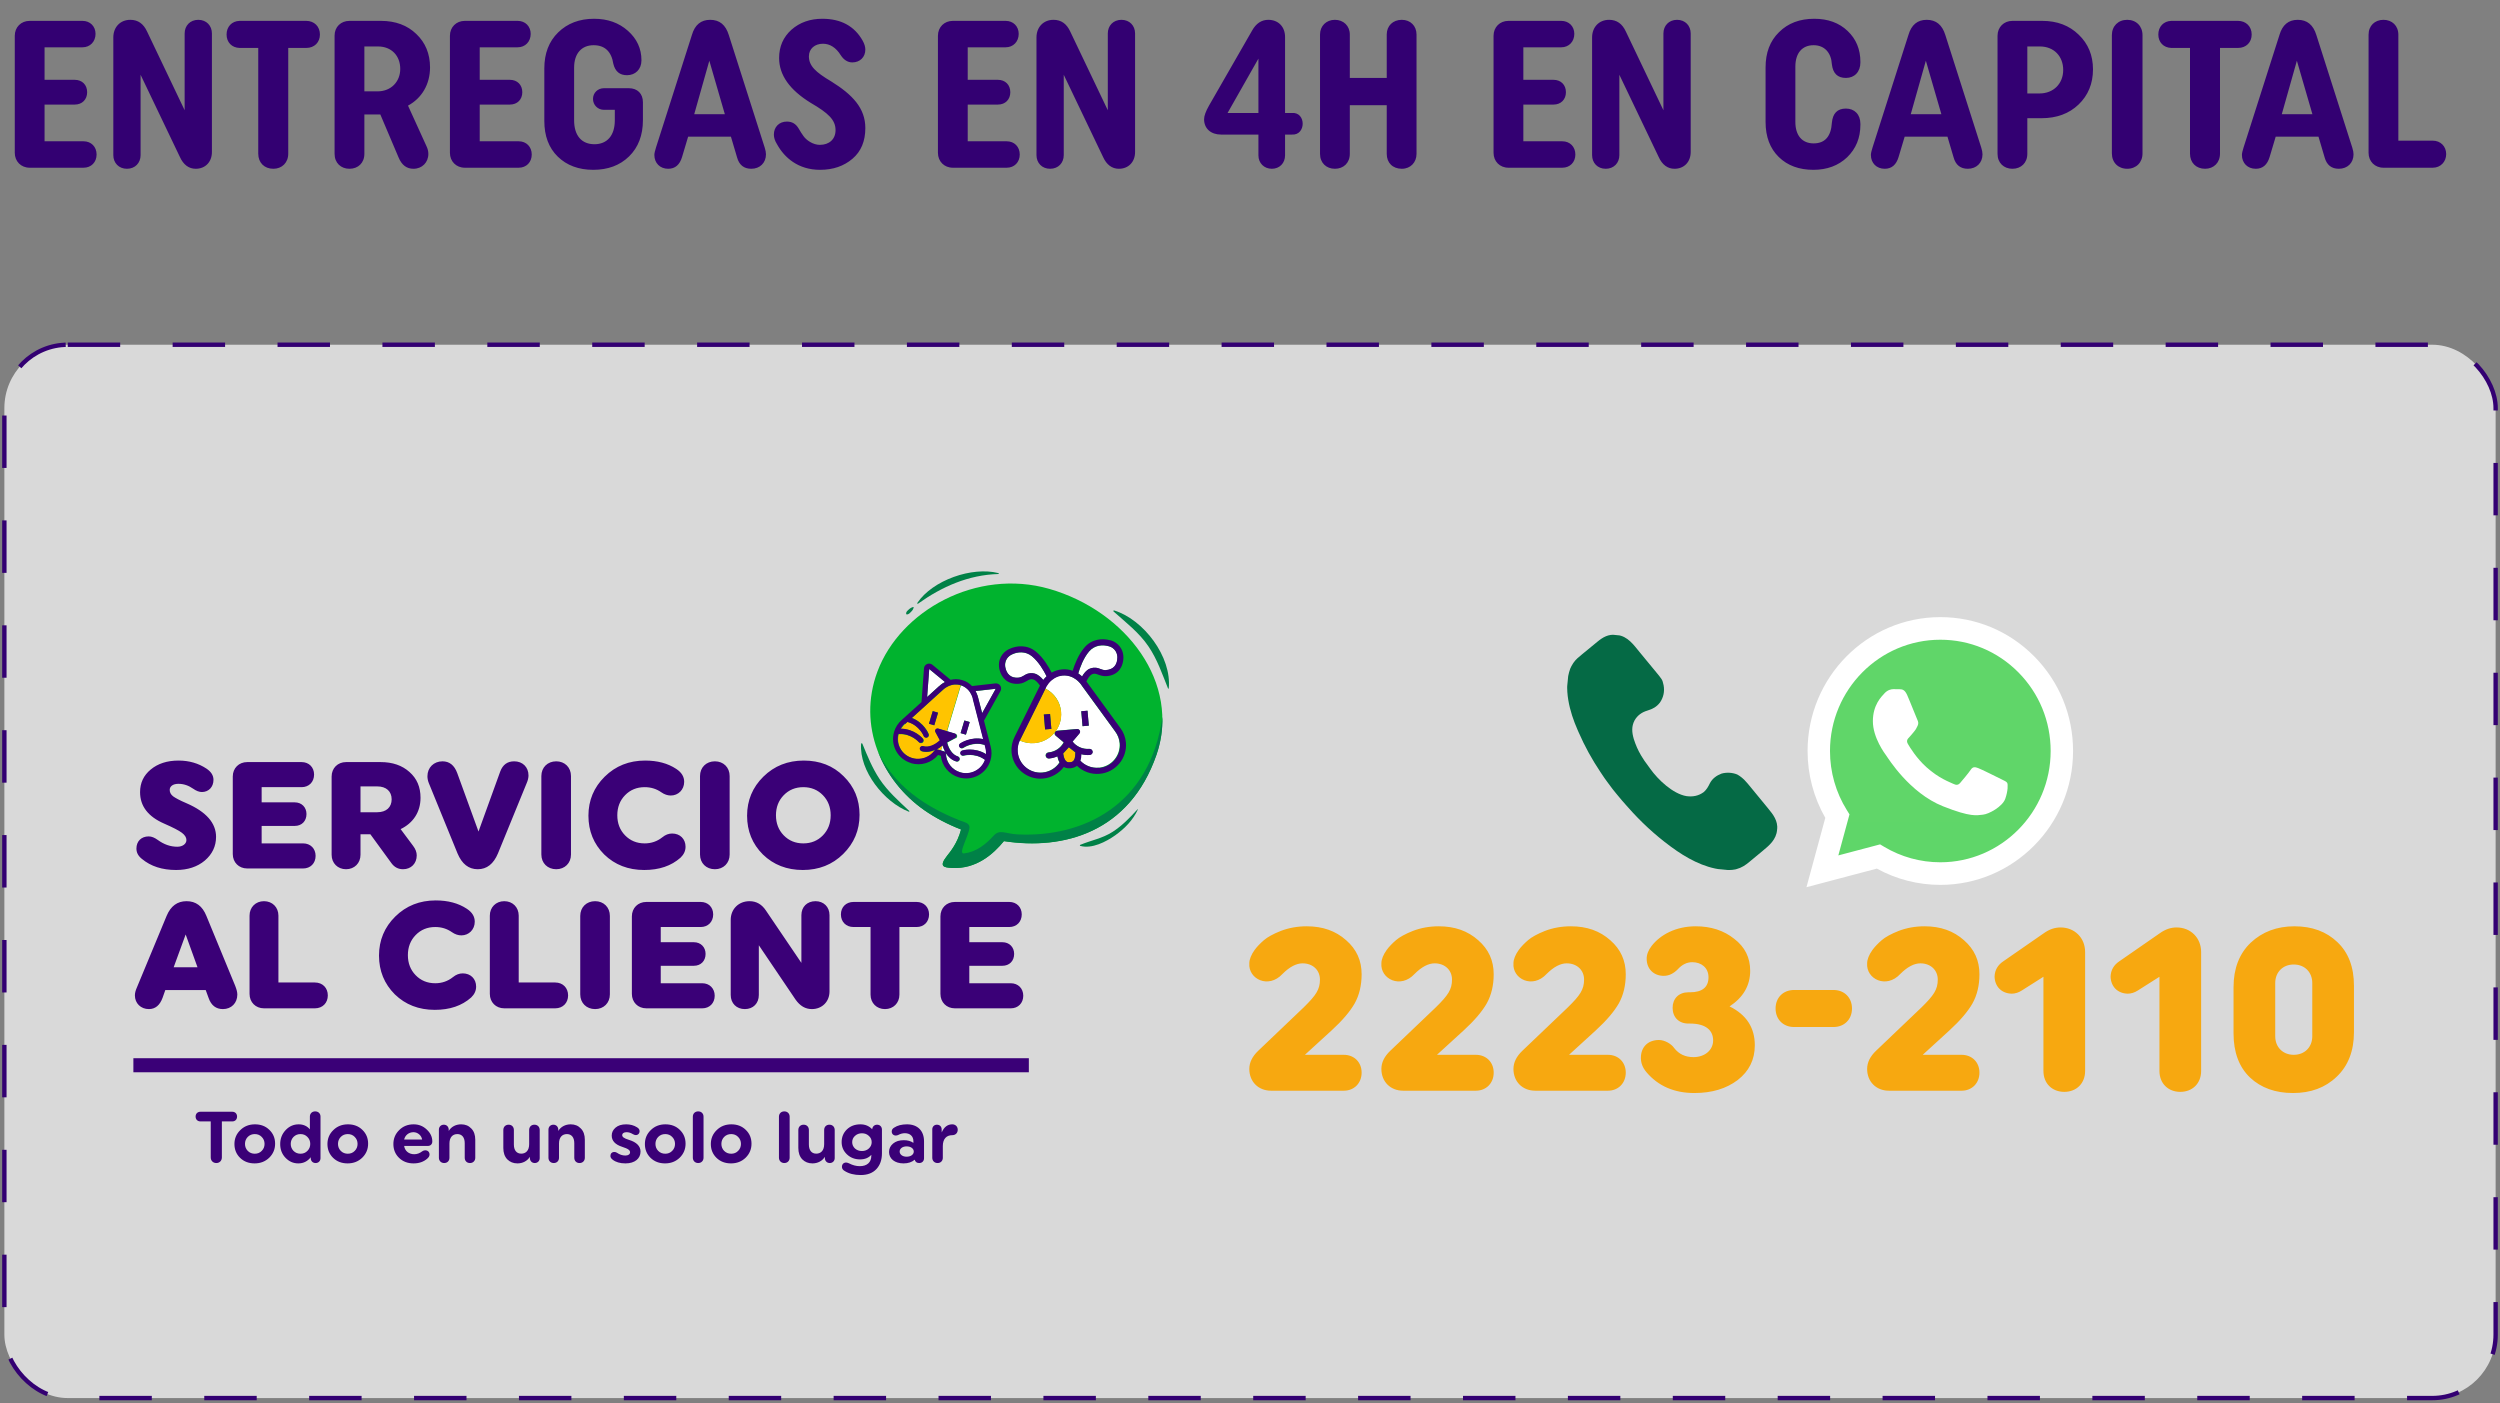 <svg width="572" height="321" viewBox="0 0 572 321" fill="none" xmlns="http://www.w3.org/2000/svg">
<rect x="0" y="0" width="572" height="321" fill="#808080" stroke="none"/>
<path d="M10.196 32.327H19.124C20.852 32.327 22.1 33.575 22.1 35.351C22.1 37.127 20.852 38.375 19.124 38.375H6.788C4.82 38.375 3.38 36.935 3.38 34.967V8.183C3.38 6.215 4.82 4.775 6.788 4.775H18.884C20.612 4.775 21.86 6.023 21.86 7.751C21.86 9.527 20.612 10.823 18.884 10.823H10.196V18.263H17.108C18.788 18.263 19.94 19.415 19.94 21.095C19.94 22.775 18.788 23.927 17.108 23.927H10.196V32.327ZM25.927 35.495V8.567C25.927 6.215 27.511 4.535 29.815 4.535C31.591 4.535 32.839 5.447 33.655 7.223L42.247 25.223V7.655C42.247 5.879 43.495 4.535 45.367 4.535C47.239 4.535 48.487 5.879 48.487 7.655V34.775C48.487 37.079 46.951 38.615 44.791 38.615C43.207 38.615 41.959 37.703 41.143 35.879L32.167 17.111V35.495C32.167 37.271 30.919 38.615 29.047 38.615C27.175 38.615 25.927 37.271 25.927 35.495ZM54.815 4.775H70.079C71.855 4.775 73.199 6.023 73.199 7.895C73.199 9.671 71.951 10.967 70.079 10.967H65.951V35.159C65.951 37.223 64.511 38.615 62.543 38.615C60.479 38.615 59.087 37.223 59.087 35.159V10.967H54.815C53.039 10.919 51.839 9.671 51.839 7.895C51.839 6.119 53.039 4.823 54.815 4.775ZM76.552 35.207V8.135C76.552 6.167 77.992 4.775 79.96 4.775H87.16C90.472 4.775 93.208 5.783 95.272 7.799C97.336 9.767 98.392 12.311 98.392 15.431C98.392 19.319 96.472 22.487 93.352 24.167L97.528 33.335C97.864 34.007 98.008 34.631 98.008 35.207C98.008 37.175 96.568 38.615 94.6 38.615C93.016 38.615 91.912 37.751 91.192 36.023L87.016 26.183H85.96H83.368V35.207C83.368 37.271 81.928 38.615 79.96 38.615C77.992 38.615 76.552 37.271 76.552 35.207ZM83.368 10.631V20.903H86.392C89.464 20.903 91.576 18.695 91.576 15.767C91.576 12.743 89.56 10.631 86.488 10.631H83.368ZM109.759 32.327H118.687C120.415 32.327 121.663 33.575 121.663 35.351C121.663 37.127 120.415 38.375 118.687 38.375H106.351C104.383 38.375 102.943 36.935 102.943 34.967V8.183C102.943 6.215 104.383 4.775 106.351 4.775H118.447C120.175 4.775 121.423 6.023 121.423 7.751C121.423 9.527 120.175 10.823 118.447 10.823H109.759V18.263H116.671C118.351 18.263 119.503 19.415 119.503 21.095C119.503 22.775 118.351 23.927 116.671 23.927H109.759V32.327ZM124.541 27.671V15.671C124.541 12.215 125.597 9.479 127.709 7.415C129.821 5.351 132.557 4.295 135.917 4.295C139.037 4.295 141.581 5.207 143.645 7.031C145.709 8.855 146.765 11.111 146.765 13.799C146.765 15.863 145.373 17.207 143.453 17.207C141.773 17.207 140.765 16.343 140.333 14.615C139.901 11.783 138.365 10.343 135.821 10.343C133.085 10.343 131.357 12.215 131.357 15.479V27.527C131.357 31.031 133.085 32.999 136.013 32.999C138.893 32.999 140.669 31.031 140.669 27.527V25.127H138.173C136.781 25.127 135.677 24.023 135.677 22.631C135.677 21.239 136.781 20.183 138.173 20.183H143.885C145.853 20.183 147.101 21.431 147.101 23.399V27.479C147.101 30.935 146.045 33.719 143.933 35.783C141.821 37.847 139.085 38.855 135.725 38.855C132.413 38.855 129.677 37.847 127.613 35.831C125.549 33.815 124.541 31.079 124.541 27.671ZM149.717 35.447C149.717 35.063 149.861 34.487 150.101 33.719L158.309 7.991C158.981 5.687 160.373 4.535 162.485 4.535C164.645 4.535 166.037 5.687 166.757 8.039L174.965 33.767C175.157 34.391 175.253 34.871 175.253 35.303C175.253 37.271 173.861 38.615 171.893 38.615C170.213 38.615 169.109 37.751 168.629 35.975L167.237 31.271H157.445L156.053 35.927C155.525 37.703 154.469 38.615 152.885 38.615C151.013 38.615 149.717 37.319 149.717 35.447ZM162.293 13.895L158.837 26.135H165.845L162.293 13.895ZM177.061 30.791C177.061 29.063 178.261 27.815 180.037 27.815C181.237 27.815 182.101 28.343 182.725 29.399C183.157 30.119 183.493 30.695 183.829 31.127C184.453 32.039 185.989 33.143 187.573 33.143C189.733 33.143 191.173 31.847 191.173 29.783C191.173 27.431 189.541 25.895 185.509 23.543C180.661 20.567 178.261 17.159 178.261 13.271C178.261 10.631 179.221 8.471 181.093 6.791C183.013 5.111 185.365 4.295 188.148 4.295C192.421 4.295 195.493 5.975 197.365 9.287C197.797 10.055 197.989 10.727 197.989 11.351C197.989 13.079 196.741 14.279 195.013 14.279C194.005 14.279 193.093 13.751 192.373 12.647C191.269 10.871 189.877 10.007 188.293 10.007C186.421 10.007 185.077 11.159 185.077 12.887C185.077 15.047 186.565 16.487 190.213 18.647C195.061 21.671 197.989 24.743 197.989 29.303C197.989 32.279 197.029 34.631 195.061 36.311C193.093 37.991 190.645 38.855 187.621 38.855C182.629 38.855 179.461 36.071 177.781 32.999C177.301 32.231 177.061 31.511 177.061 30.791ZM221.415 32.327H230.343C232.071 32.327 233.319 33.575 233.319 35.351C233.319 37.127 232.071 38.375 230.343 38.375H218.007C216.039 38.375 214.599 36.935 214.599 34.967V8.183C214.599 6.215 216.039 4.775 218.007 4.775H230.103C231.831 4.775 233.079 6.023 233.079 7.751C233.079 9.527 231.831 10.823 230.103 10.823H221.415V18.263H228.327C230.007 18.263 231.159 19.415 231.159 21.095C231.159 22.775 230.007 23.927 228.327 23.927H221.415V32.327ZM237.146 35.495V8.567C237.146 6.215 238.73 4.535 241.034 4.535C242.81 4.535 244.058 5.447 244.874 7.223L253.466 25.223V7.655C253.466 5.879 254.714 4.535 256.586 4.535C258.458 4.535 259.706 5.879 259.706 7.655V34.775C259.706 37.079 258.17 38.615 256.01 38.615C254.426 38.615 253.178 37.703 252.362 35.879L243.386 17.111V35.495C243.386 37.271 242.138 38.615 240.266 38.615C238.394 38.615 237.146 37.271 237.146 35.495ZM275.494 27.287C275.494 26.519 275.878 25.463 276.646 24.119L286.486 6.983C287.398 5.351 288.646 4.535 290.182 4.535C292.486 4.535 294.022 6.119 294.022 8.471V25.847H295.606C298.87 25.607 298.87 30.983 295.606 30.791H294.022V35.543C294.022 37.319 292.774 38.615 290.998 38.615C289.222 38.615 287.926 37.319 287.926 35.543V30.791H279.382C277.03 30.791 275.494 29.399 275.494 27.287ZM287.926 13.415L280.87 25.847H287.926V13.415ZM320.741 4.535C322.709 4.535 324.101 5.927 324.101 7.895V35.207C324.101 37.175 322.709 38.615 320.741 38.615C318.677 38.615 317.285 37.271 317.285 35.207V24.071H308.837V35.207C308.837 37.271 307.397 38.615 305.429 38.615C303.461 38.615 302.021 37.271 302.021 35.207V7.895C302.021 5.927 303.461 4.535 305.429 4.535C307.397 4.535 308.837 5.927 308.837 7.895V17.831H317.285V7.895C317.285 5.927 318.677 4.535 320.741 4.535ZM348.54 32.327H357.468C359.196 32.327 360.444 33.575 360.444 35.351C360.444 37.127 359.196 38.375 357.468 38.375H345.132C343.164 38.375 341.724 36.935 341.724 34.967V8.183C341.724 6.215 343.164 4.775 345.132 4.775H357.228C358.956 4.775 360.204 6.023 360.204 7.751C360.204 9.527 358.956 10.823 357.228 10.823H348.54V18.263H355.452C357.132 18.263 358.284 19.415 358.284 21.095C358.284 22.775 357.132 23.927 355.452 23.927H348.54V32.327ZM364.271 35.495V8.567C364.271 6.215 365.855 4.535 368.159 4.535C369.935 4.535 371.183 5.447 371.999 7.223L380.591 25.223V7.655C380.591 5.879 381.839 4.535 383.711 4.535C385.583 4.535 386.831 5.879 386.831 7.655V34.775C386.831 37.079 385.295 38.615 383.135 38.615C381.551 38.615 380.303 37.703 379.487 35.879L370.511 17.111V35.495C370.511 37.271 369.263 38.615 367.391 38.615C365.519 38.615 364.271 37.271 364.271 35.495ZM403.963 27.911V15.431C403.963 12.071 404.971 9.383 407.035 7.367C409.099 5.303 411.787 4.295 415.099 4.295C418.219 4.295 420.763 5.207 422.731 7.079C424.699 8.951 425.659 11.303 425.659 14.183V14.279C425.659 16.439 424.315 17.831 422.347 17.831C420.427 17.831 419.371 16.775 419.131 14.711C418.987 12.071 417.451 10.343 414.955 10.343C412.315 10.343 410.779 12.167 410.779 15.239V27.911C410.779 30.983 412.315 32.807 414.955 32.807C417.547 32.807 418.939 31.223 419.131 28.103C419.323 25.943 420.379 24.839 422.347 24.839C424.315 24.839 425.659 26.183 425.659 28.343V28.535C425.659 31.559 424.651 34.007 422.635 35.975C420.619 37.895 418.027 38.855 414.907 38.855C411.643 38.855 409.003 37.895 406.987 35.927C404.971 33.959 403.963 31.271 403.963 27.911ZM428.06 35.447C428.06 35.063 428.204 34.487 428.444 33.719L436.652 7.991C437.324 5.687 438.716 4.535 440.828 4.535C442.988 4.535 444.38 5.687 445.1 8.039L453.308 33.767C453.5 34.391 453.596 34.871 453.596 35.303C453.596 37.271 452.204 38.615 450.236 38.615C448.556 38.615 447.452 37.751 446.972 35.975L445.58 31.271H435.788L434.396 35.927C433.868 37.703 432.812 38.615 431.228 38.615C429.356 38.615 428.06 37.319 428.06 35.447ZM440.636 13.895L437.18 26.135H444.188L440.636 13.895ZM460.444 4.775H467.26C470.668 4.775 473.452 5.831 475.612 7.943C477.772 10.007 478.876 12.647 478.876 15.863C478.876 19.127 477.772 21.815 475.564 23.927C473.404 25.991 470.572 27.047 467.068 27.047H463.852V35.207C463.852 37.271 462.412 38.615 460.444 38.615C458.476 38.615 457.036 37.271 457.036 35.207V8.183C457.036 6.215 458.476 4.775 460.444 4.775ZM463.852 21.383H466.636C469.852 21.383 472.06 19.127 472.06 16.007C472.06 12.887 469.948 10.631 466.732 10.631H463.852V21.383ZM490.206 8.039V35.111C490.206 37.175 488.766 38.615 486.702 38.615C484.638 38.615 483.198 37.175 483.198 35.111V8.039C483.198 5.975 484.638 4.535 486.702 4.535C488.766 4.535 490.206 5.975 490.206 8.039ZM496.8 4.775H512.064C513.84 4.775 515.184 6.023 515.184 7.895C515.184 9.671 513.936 10.967 512.064 10.967H507.936V35.159C507.936 37.223 506.496 38.615 504.528 38.615C502.464 38.615 501.072 37.223 501.072 35.159V10.967H496.8C495.024 10.919 493.824 9.671 493.824 7.895C493.824 6.119 495.024 4.823 496.8 4.775ZM512.951 35.447C512.951 35.063 513.095 34.487 513.335 33.719L521.543 7.991C522.215 5.687 523.607 4.535 525.719 4.535C527.879 4.535 529.271 5.687 529.991 8.039L538.199 33.767C538.391 34.391 538.487 34.871 538.487 35.303C538.487 37.271 537.095 38.615 535.127 38.615C533.447 38.615 532.343 37.751 531.863 35.975L530.471 31.271H520.679L519.287 35.927C518.759 37.703 517.703 38.615 516.119 38.615C514.247 38.615 512.951 37.319 512.951 35.447ZM525.527 13.895L522.071 26.135H529.079L525.527 13.895ZM556.615 38.375H545.335C543.367 38.375 541.927 36.935 541.927 34.967V7.943C541.927 5.879 543.367 4.535 545.335 4.535C547.303 4.535 548.743 5.879 548.743 7.943V32.183H556.615C558.391 32.183 559.687 33.479 559.687 35.255C559.687 37.031 558.391 38.375 556.615 38.375Z" fill="#330072"/>
<rect x="1" y="78.875" width="570" height="241" rx="14.5" fill="white" fill-opacity="0.7"/>
<rect x="1" y="78.875" width="570" height="241" rx="14.5" stroke="#330072" stroke-dasharray="12 12"/>
<line x1="30.518" y1="243.728" x2="235.399" y2="243.728" stroke="#3A0077" stroke-width="3.217"/>
<g clip-path="url(#clip0_4097_101)">
<path d="M240.059 134.729C257.752 139.817 270.216 156.402 264.585 172.693C258.427 190.471 243.285 194.555 229.683 192.44C227.279 195.371 223.378 198.889 217.768 198.575C215.975 198.47 214.71 198.303 216.671 195.811C217.346 194.952 219.054 192.963 219.877 189.78C216.756 188.566 213.909 187.058 211.505 185.383C201.846 178.661 196.089 166.139 200.77 153.617C205.958 139.733 223.42 129.975 240.059 134.729Z" fill="#00B32E"/>
<path d="M219.898 187.812C220.72 188.126 221.859 188.356 221.817 189.32C221.732 191.12 219.096 195.434 220.551 195.267C223.335 194.931 225.507 193.235 227.321 191.225C228.755 189.634 229.957 190.764 232.846 190.911C247.84 191.623 263.151 184.252 265.955 164.003C266.04 166.872 265.618 169.782 264.606 172.714C258.448 190.492 243.306 194.575 229.704 192.461C227.3 195.392 223.398 198.91 217.789 198.596C215.996 198.491 214.731 198.324 216.692 195.832C217.367 194.973 219.075 192.984 219.898 189.801C216.776 188.587 213.929 187.079 211.525 185.404C206.738 182.074 202.921 177.321 200.833 171.855C205.241 181.425 214.71 185.781 219.898 187.833V187.812Z" fill="#008147"/>
<path d="M228.438 131.337C221.605 131.525 215.532 134.206 210.049 138.121C209.922 138.205 209.817 138.059 209.88 137.954C213.381 132.74 222.407 129.578 228.438 131.127C228.544 131.148 228.565 131.337 228.438 131.337Z" fill="#008147"/>
<path d="M209.038 138.98C208.974 139.378 208.763 139.671 208.489 139.943C208.194 140.236 207.899 140.634 207.435 140.571C207.393 140.571 207.35 140.529 207.35 140.508C207.224 140.048 207.582 139.775 207.899 139.482C208.215 139.189 208.531 138.98 208.953 138.875C209.016 138.875 209.059 138.917 209.059 138.98H209.038Z" fill="#008147"/>
<path d="M260.347 185.216C259.208 187.666 257.352 189.551 255.159 191.121C253.029 192.629 249.823 194.262 247.187 193.55C247.061 193.508 247.019 193.341 247.166 193.299C249.718 192.231 252.185 191.854 254.568 190.325C256.719 188.943 258.554 187.059 260.262 185.174C260.304 185.132 260.389 185.174 260.368 185.237L260.347 185.216Z" fill="#008147"/>
<path d="M267.242 157.512C265.893 154.182 264.817 150.915 262.771 147.9C260.642 144.738 257.584 142.414 254.779 139.901C254.652 139.796 254.779 139.629 254.926 139.671C261.696 141.765 268.128 150.308 267.411 157.491C267.411 157.595 267.263 157.595 267.221 157.491H267.242V157.512Z" fill="#008147"/>
<path d="M207.941 185.719C202.289 183.541 196.574 176.359 197.017 170.182C197.017 170.035 197.249 170.014 197.312 170.161C198.451 172.946 199.59 175.752 201.256 178.264C203.112 181.049 205.621 183.269 208.047 185.552C208.131 185.614 208.047 185.74 207.941 185.698V185.719Z" fill="#008147"/>
<path d="M214.867 157.01C214.867 157.01 215.415 156.466 216.216 156.047L212.61 153.073L212.125 159.481L214.845 157.01H214.867Z" fill="white"/>
<path d="M224.715 163.187L227.836 157.596L223.196 158.119C223.639 158.915 223.787 159.606 223.808 159.69L224.715 163.187Z" fill="white"/>
<path d="M207.065 165.7L207.634 165.177L207.128 165.637C206.833 165.889 206.559 166.182 206.348 166.517C206.559 166.224 206.791 165.952 207.086 165.721L207.065 165.7Z" fill="white"/>
<path d="M216.301 172.086C216.027 171.604 215.795 171.06 215.648 170.536L215.289 171.688L216.006 171.897C216.112 171.939 216.217 171.981 216.28 172.065L216.301 172.086Z" fill="white"/>
<path d="M218.641 168.882L216.743 169.908C217.081 171.311 217.945 172.735 219.189 173.091C219.506 173.196 219.696 173.531 219.59 173.845C219.485 174.159 219.147 174.348 218.831 174.243C217.798 173.929 216.996 173.196 216.427 172.275C216.427 172.337 216.469 172.4 216.469 172.463C216.511 174.452 217.84 176.148 219.759 176.735C222.121 177.447 224.609 176.148 225.432 173.866C225.389 173.866 225.326 173.824 225.284 173.782C223.028 172.191 220.56 172.903 220.539 172.903C220.413 172.945 220.307 172.945 220.202 172.903C220.012 172.84 219.864 172.693 219.801 172.505C219.696 172.191 219.885 171.856 220.202 171.751C220.328 171.709 223.028 170.913 225.685 172.589C225.706 172.086 225.664 171.604 225.516 171.123L225.347 170.453C225.347 170.453 225.263 170.453 225.221 170.432C222.564 169.636 220.476 171.102 220.455 171.123C220.286 171.228 220.096 171.269 219.927 171.207C219.801 171.165 219.696 171.102 219.611 170.976C219.421 170.704 219.485 170.327 219.738 170.139C219.843 170.076 222.057 168.505 225.01 169.134L224.209 166.034L223.66 163.899L222.648 159.983C222.648 159.983 222.648 159.941 222.648 159.92C222.606 159.731 222.353 158.705 221.551 157.847C221.404 157.679 221.214 157.533 221.024 157.386C220.708 157.156 220.307 156.946 219.864 156.8L216.701 167.333L218.599 167.898C219.084 168.045 219.147 168.673 218.704 168.924L218.641 168.882ZM220.645 164.841L221.868 165.197L221.003 168.087L219.78 167.731L220.645 164.841Z" fill="white"/>
<path d="M211.05 162.118L212.969 160.38L215.752 157.867L215.795 157.825C215.9 157.721 216.343 157.323 217.018 157.009C216.301 157.344 215.816 157.763 215.731 157.867C215.731 157.867 215.71 157.888 215.689 157.909L212.779 160.548L211.029 162.139L208.646 164.296L211.029 162.139L211.05 162.118Z" fill="white"/>
<path d="M209.826 173.657C210.543 173.699 211.239 173.594 211.893 173.322C211.239 173.574 210.522 173.699 209.826 173.657Z" fill="white"/>
<path d="M215.309 171.688L215.667 170.536C215.246 170.892 214.782 171.206 214.276 171.478C214.276 171.478 214.254 171.478 214.233 171.478C214.318 171.457 214.444 171.478 214.55 171.478L214.676 171.52L215.309 171.667V171.688Z" fill="#FFC400"/>
<path d="M208.73 173.468C209.046 173.573 209.362 173.615 209.7 173.657C209.7 173.657 209.742 173.657 209.763 173.657C209.763 173.657 209.805 173.657 209.826 173.657C210.543 173.699 211.239 173.573 211.893 173.322C212.694 173.008 213.39 172.484 213.896 171.751C213.96 171.667 214.023 171.605 214.086 171.563C214.086 171.563 214.044 171.563 214.023 171.584C213.053 172.023 211.956 172.212 210.944 171.919C210.628 171.814 210.438 171.479 210.543 171.165C210.649 170.851 210.986 170.662 211.303 170.767C212.547 171.144 214.065 170.432 215.099 169.427L214.086 167.542C213.854 167.102 214.255 166.6 214.74 166.747L216.638 167.312L219.801 156.779C219.337 156.632 218.895 156.591 218.473 156.612C218.22 156.612 217.967 156.674 217.735 156.737C217.482 156.8 217.25 156.905 217.018 156.988C216.343 157.303 215.879 157.721 215.794 157.805L215.752 157.847L212.969 160.36L211.049 162.098L208.666 164.255C211.471 165.344 212.462 167.835 212.505 167.961C212.631 168.275 212.462 168.61 212.146 168.736C212.02 168.778 211.872 168.778 211.767 168.736C211.598 168.694 211.45 168.547 211.366 168.38C211.366 168.338 210.396 165.993 207.76 165.197C207.717 165.197 207.696 165.176 207.654 165.155L207.085 165.679C206.811 165.909 206.558 166.181 206.347 166.474C206.283 166.579 206.22 166.663 206.157 166.767C209.299 166.809 211.134 168.945 211.218 169.05C211.429 169.301 211.408 169.678 211.134 169.908C210.965 170.034 210.754 170.076 210.564 170.013C210.459 169.971 210.354 169.908 210.269 169.825C210.269 169.825 208.582 167.877 205.819 167.982C205.756 167.982 205.714 167.982 205.651 167.982C205.651 167.982 205.651 167.982 205.63 167.982C205.334 169.092 205.482 170.244 206.03 171.27C206.6 172.338 207.57 173.112 208.73 173.468ZM212.547 165.595L213.411 162.705L214.635 163.061L213.77 165.951L212.547 165.595Z" fill="#FFC400"/>
<path d="M208.456 174.621C210.733 175.291 213.158 174.537 214.635 172.736L215.267 172.924C215.499 175.228 217.123 177.196 219.38 177.866C222.459 178.788 225.706 177.05 226.613 173.992C226.929 172.945 226.95 171.835 226.655 170.788L225.137 164.883L228.912 158.12C229.123 157.722 229.101 157.261 228.87 156.884C228.616 156.507 228.195 156.319 227.731 156.361L222.395 156.968C221.868 156.403 221.13 155.879 220.16 155.607C219.169 155.314 218.283 155.356 217.503 155.544L213.348 152.11C213.011 151.817 212.526 151.754 212.125 151.921C211.703 152.089 211.429 152.487 211.408 152.927L210.839 160.633L206.326 164.716C205.503 165.428 204.892 166.37 204.575 167.417C204.132 168.904 204.28 170.453 205.018 171.815C205.756 173.176 206.979 174.16 208.477 174.6L208.456 174.621ZM207.106 165.637L207.612 165.177C207.654 165.177 207.675 165.197 207.718 165.218C210.354 165.993 211.303 168.359 211.324 168.401C211.387 168.59 211.535 168.715 211.724 168.757C211.851 168.799 211.977 168.799 212.104 168.757C212.42 168.632 212.568 168.297 212.462 167.983C212.42 167.878 211.429 165.365 208.624 164.276L211.007 162.119L212.758 160.528L215.668 157.889C215.668 157.889 215.689 157.868 215.71 157.848C215.794 157.764 216.28 157.324 216.997 156.989C217.207 156.884 217.439 156.8 217.714 156.738C217.946 156.675 218.178 156.633 218.452 156.612C218.852 156.591 219.295 156.612 219.78 156.759C220.244 156.905 220.624 157.094 220.94 157.345C221.13 157.492 221.32 157.659 221.467 157.806C222.269 158.664 222.543 159.69 222.564 159.879C222.564 159.879 222.564 159.921 222.564 159.942L223.576 163.857L224.125 165.993L224.926 169.092C221.973 168.485 219.759 170.035 219.654 170.097C219.38 170.286 219.316 170.663 219.527 170.935C219.612 171.04 219.717 171.124 219.844 171.165C220.012 171.207 220.223 171.186 220.371 171.082C220.371 171.082 222.48 169.595 225.137 170.391C225.179 170.391 225.221 170.391 225.263 170.412L225.432 171.082C225.559 171.563 225.622 172.066 225.601 172.547C222.944 170.872 220.223 171.668 220.118 171.71C219.801 171.815 219.612 172.15 219.717 172.464C219.78 172.673 219.928 172.82 220.118 172.862C220.223 172.903 220.35 172.903 220.455 172.862C220.476 172.862 222.944 172.15 225.2 173.741C225.242 173.783 225.284 173.804 225.348 173.825C224.546 176.107 222.058 177.406 219.675 176.694C217.756 176.128 216.448 174.411 216.385 172.422C216.385 172.359 216.385 172.296 216.343 172.233C216.912 173.155 217.714 173.909 218.747 174.202C219.063 174.306 219.401 174.118 219.506 173.804C219.612 173.49 219.422 173.155 219.105 173.05C217.861 172.673 216.997 171.27 216.659 169.867L218.557 168.841C219 168.611 218.937 167.962 218.452 167.815L216.554 167.25L214.656 166.684C214.171 166.538 213.77 167.04 214.002 167.48L215.014 169.365C213.96 170.37 212.462 171.082 211.218 170.705C210.902 170.6 210.564 170.788 210.459 171.103C210.354 171.417 210.543 171.752 210.86 171.856C211.893 172.171 212.969 171.982 213.939 171.521C213.939 171.521 213.981 171.521 214.002 171.5C213.939 171.542 213.875 171.605 213.812 171.689C213.306 172.401 212.61 172.924 211.809 173.259C211.155 173.532 210.459 173.636 209.742 173.594C209.742 173.594 209.7 173.594 209.679 173.594C209.679 173.594 209.637 173.594 209.615 173.594C209.299 173.574 208.962 173.511 208.645 173.406C207.486 173.05 206.515 172.275 205.946 171.207C205.398 170.202 205.25 169.03 205.545 167.92C205.545 167.92 205.545 167.92 205.566 167.92C205.609 167.92 205.672 167.92 205.735 167.92C208.498 167.815 210.164 169.741 210.185 169.762C210.269 169.846 210.375 169.93 210.48 169.951C210.67 170.014 210.881 169.951 211.05 169.846C211.303 169.637 211.345 169.26 211.134 168.988C211.05 168.883 209.215 166.747 206.073 166.705C206.136 166.6 206.199 166.517 206.262 166.412C206.473 166.098 206.747 165.784 207.043 165.533L207.106 165.637ZM214.845 157.01L212.125 159.481L212.61 153.073L216.216 156.047C215.415 156.465 214.93 156.947 214.867 157.01H214.845ZM223.808 159.669C223.808 159.669 223.64 158.895 223.197 158.099L227.836 157.575L224.715 163.166L223.808 159.669ZM215.309 171.689L214.677 171.542L214.55 171.5C214.424 171.459 214.318 171.459 214.234 171.5C214.234 171.5 214.255 171.5 214.276 171.5C214.782 171.249 215.246 170.914 215.668 170.558C215.816 171.082 216.048 171.626 216.322 172.108C216.258 172.024 216.153 171.961 216.048 171.94L215.331 171.731L215.309 171.689Z" fill="#3A0077"/>
<path d="M213.415 162.702L212.547 165.592L213.759 165.951L214.627 163.061L213.415 162.702Z" fill="#3A0077"/>
<path d="M220.659 164.852L219.791 167.741L221.004 168.1L221.872 165.211L220.659 164.852Z" fill="#3A0077"/>
<path d="M234.353 154.539C234.353 154.539 234.522 154.434 234.606 154.392C235.028 154.162 235.408 154.057 235.745 154.036C236.104 154.015 236.42 154.036 236.715 154.12C237.517 154.308 238.212 154.978 238.719 155.586C238.929 155.313 239.183 155.02 239.478 154.748C238.845 153.45 237.685 151.461 236.146 150.183C234.627 148.927 232.772 149.136 231.548 149.743C231.548 149.743 231.506 149.743 231.506 149.764C231.443 149.785 229.819 150.476 229.988 152.424C229.988 152.424 230.093 153.764 231 154.518C231.506 154.937 232.202 155.125 233.046 155.062C233.552 155.02 233.995 154.748 234.374 154.539H234.353Z" fill="white"/>
<path d="M253.69 147.858H253.648C252.32 147.46 250.464 147.586 249.177 149.073C247.891 150.58 247.111 152.716 246.71 154.098C247.047 154.329 247.343 154.559 247.596 154.789C247.975 154.119 248.545 153.365 249.304 153.03C249.831 152.8 250.485 152.633 251.434 152.947C251.518 152.968 251.603 153.01 251.708 153.051C252.109 153.198 252.594 153.386 253.1 153.345C253.964 153.261 254.597 152.968 255.04 152.465C255.799 151.565 255.673 150.245 255.673 150.224C255.504 148.298 253.796 147.879 253.711 147.879L253.69 147.858Z" fill="white"/>
<path d="M239.224 157.428L239.161 157.533C239.161 157.533 239.245 157.574 239.288 157.595C241.207 158.621 242.577 160.548 242.767 162.851C243.083 166.495 240.363 169.699 236.694 170.013C235.47 170.118 234.311 169.887 233.277 169.406C232.898 170.222 232.729 171.123 232.813 172.023C233.066 174.871 235.597 177.007 238.465 176.756C240.089 176.609 241.523 175.75 242.388 174.452C242.177 174.054 242.008 173.594 241.903 173.028C241.312 173.3 240.658 173.468 239.983 173.531C239.604 173.573 239.266 173.28 239.224 172.903C239.182 172.526 239.477 172.191 239.857 172.149C241.354 172.023 242.662 171.144 243.358 169.845L241.502 168.296C241.059 167.94 241.291 167.228 241.86 167.186L246.373 166.788C246.943 166.746 247.28 167.395 246.922 167.814L245.361 169.657C246.268 170.809 247.702 171.458 249.199 171.332C249.579 171.29 249.916 171.583 249.958 171.96C250.001 172.337 249.705 172.672 249.326 172.714C248.651 172.777 247.997 172.714 247.365 172.547C247.365 173.112 247.28 173.615 247.133 174.033C248.208 175.164 249.769 175.792 251.392 175.646C252.784 175.52 254.05 174.871 254.935 173.824C255.842 172.756 256.264 171.416 256.159 170.034C256.074 169.05 255.716 168.128 255.125 167.333L247.575 156.967L247.386 156.695C247.386 156.695 247.365 156.653 247.343 156.632C247.28 156.527 247.027 156.171 246.605 155.795C246.352 155.564 246.036 155.313 245.656 155.104C245.467 154.999 245.235 154.873 245.003 154.789C244.454 154.58 243.801 154.454 243.062 154.517C242.303 154.58 241.671 154.831 241.164 155.145C240.954 155.271 240.764 155.418 240.574 155.564C240.279 155.815 240.047 156.088 239.836 156.318C239.456 156.8 239.266 157.218 239.203 157.323C239.203 157.344 239.203 157.365 239.182 157.386L239.224 157.428ZM247.386 162.747L248.82 162.621L249.115 166.034L247.681 166.16L247.386 162.747Z" fill="white"/>
<path d="M243.273 172.527C243.357 173.05 243.463 173.427 243.589 173.699C243.737 174.013 243.927 174.202 244.096 174.307C244.349 174.453 244.602 174.432 244.749 174.432H244.855C245.002 174.411 245.255 174.39 245.487 174.202C245.635 174.076 245.783 173.867 245.888 173.532C245.972 173.239 246.015 172.841 246.015 172.317C246.015 172.254 246.015 172.213 246.015 172.15L244.538 170.998L243.252 172.401C243.252 172.401 243.252 172.506 243.252 172.548L243.273 172.527Z" fill="#FFC400"/>
<path d="M236.715 170.035C240.384 169.721 243.105 166.517 242.788 162.873C242.577 160.57 241.207 158.644 239.309 157.618C239.266 157.597 239.224 157.576 239.182 157.555L239.098 157.743L233.404 169.26C233.404 169.281 233.383 169.302 233.362 169.323C233.362 169.365 233.319 169.386 233.319 169.428C234.353 169.909 235.534 170.14 236.736 170.035H236.715ZM238.823 163.481L240.258 163.355L240.553 166.768L239.119 166.894L238.823 163.481Z" fill="#FFC400"/>
<path d="M254.007 146.498C252.257 145.995 249.789 146.163 248.102 148.173C246.732 149.785 245.888 151.963 245.424 153.471C244.728 153.219 243.906 153.073 242.999 153.157C242.071 153.24 241.27 153.512 240.616 153.889C239.899 152.486 238.697 150.476 237.052 149.115C235.027 147.44 232.581 147.691 230.936 148.487C230.008 148.864 228.363 150.183 228.574 152.528C228.574 152.717 228.764 154.476 230.071 155.586C230.873 156.256 231.906 156.549 233.15 156.444C233.973 156.381 234.627 155.983 235.069 155.732C235.154 155.69 235.217 155.648 235.28 155.606C235.765 155.334 236.082 155.376 236.398 155.46C236.925 155.586 237.537 156.256 237.938 156.863L232.159 168.547C231.59 169.657 231.337 170.893 231.442 172.128C231.759 175.751 234.964 178.452 238.612 178.138C240.574 177.971 242.282 176.965 243.4 175.479C243.821 175.73 244.327 175.835 244.897 175.772H245.002C245.551 175.709 246.036 175.521 246.415 175.227C247.765 176.526 249.621 177.217 251.582 177.049C253.353 176.903 254.935 176.065 256.074 174.725C257.213 173.385 257.761 171.668 257.613 169.909C257.508 168.673 257.044 167.48 256.285 166.495L248.566 155.9C248.63 155.774 248.714 155.607 248.798 155.46C249.136 154.853 249.515 154.434 249.832 154.287C250.127 154.162 250.422 154.057 250.949 154.245C251.013 154.266 251.097 154.287 251.181 154.329C251.645 154.497 252.362 154.769 253.185 154.706C254.429 154.601 255.399 154.141 256.074 153.324C257.17 152.005 257.044 150.246 257.023 150.057C256.812 147.712 254.977 146.686 254.007 146.477V146.498ZM253.079 153.324C252.573 153.366 252.088 153.177 251.687 153.031C251.582 152.989 251.498 152.968 251.413 152.926C250.464 152.612 249.81 152.801 249.283 153.01C248.545 153.324 247.976 154.078 247.575 154.769C247.322 154.539 247.027 154.287 246.689 154.078C247.09 152.696 247.891 150.56 249.157 149.052C250.422 147.545 252.299 147.44 253.628 147.838C253.628 147.838 253.649 147.838 253.67 147.838C253.733 147.838 255.462 148.257 255.631 150.183C255.631 150.183 255.758 151.523 254.998 152.424C254.577 152.926 253.923 153.219 253.058 153.303L253.079 153.324ZM251.455 175.667C249.832 175.814 248.271 175.185 247.195 174.055C247.343 173.636 247.427 173.133 247.427 172.568C248.06 172.736 248.714 172.798 249.389 172.736C249.768 172.694 250.064 172.359 250.021 171.982C249.979 171.605 249.642 171.312 249.262 171.353C247.765 171.479 246.31 170.851 245.424 169.678L246.985 167.836C247.343 167.396 247.006 166.747 246.436 166.809L241.923 167.207C241.354 167.249 241.143 167.961 241.565 168.317L243.421 169.867C242.725 171.165 241.417 172.044 239.92 172.17C239.54 172.212 239.245 172.547 239.287 172.924C239.329 173.301 239.667 173.594 240.046 173.552C240.721 173.489 241.375 173.322 241.965 173.05C242.071 173.615 242.24 174.076 242.451 174.474C241.586 175.772 240.173 176.651 238.528 176.777C235.66 177.028 233.108 174.892 232.876 172.044C232.792 171.144 232.961 170.244 233.34 169.427C233.34 169.427 233.382 169.364 233.382 169.322C233.382 169.301 233.403 169.28 233.425 169.259L239.119 157.742L239.203 157.554L239.266 157.449C239.266 157.449 239.266 157.407 239.287 157.386C239.329 157.282 239.54 156.863 239.92 156.381C240.11 156.13 240.363 155.858 240.658 155.627C240.827 155.481 241.038 155.334 241.248 155.209C241.776 154.895 242.387 154.643 243.146 154.58C243.885 154.518 244.538 154.643 245.087 154.853C245.319 154.936 245.529 155.041 245.74 155.167C246.12 155.376 246.436 155.627 246.689 155.858C247.111 156.256 247.364 156.591 247.427 156.695C247.427 156.716 247.449 156.737 247.47 156.758L247.659 157.03L255.209 167.396C255.8 168.171 256.158 169.113 256.243 170.097C256.369 171.479 255.926 172.819 255.019 173.887C254.113 174.955 252.868 175.604 251.477 175.709L251.455 175.667ZM245.487 174.159C245.255 174.348 245.002 174.369 244.855 174.39H244.749C244.602 174.411 244.349 174.432 244.095 174.285C243.927 174.18 243.737 173.992 243.589 173.678C243.463 173.406 243.336 173.029 243.273 172.505C243.273 172.463 243.273 172.4 243.273 172.359L244.559 170.956L246.036 172.107C246.036 172.107 246.036 172.212 246.036 172.275C246.036 172.798 245.993 173.196 245.909 173.489C245.804 173.824 245.656 174.034 245.508 174.159H245.487ZM234.352 154.518C233.994 154.727 233.53 154.999 233.024 155.041C232.159 155.125 231.484 154.936 230.978 154.497C230.071 153.743 229.966 152.403 229.966 152.403C229.797 150.476 231.421 149.785 231.484 149.743C231.484 149.743 231.527 149.743 231.527 149.722C232.771 149.115 234.627 148.906 236.124 150.162C237.663 151.439 238.802 153.429 239.456 154.727C239.161 154.999 238.908 155.292 238.697 155.565C238.191 154.957 237.495 154.308 236.693 154.099C236.419 154.036 236.103 153.973 235.723 154.015C235.386 154.036 235.006 154.141 234.584 154.371C234.5 154.413 234.416 154.455 234.331 154.518H234.352Z" fill="#3A0077"/>
<path d="M240.252 163.352L238.823 163.475L239.121 166.896L240.55 166.773L240.252 163.352Z" fill="#3A0077"/>
<path d="M248.823 162.602L247.395 162.725L247.692 166.146L249.121 166.023L248.823 162.602Z" fill="#3A0077"/>
</g>
<path d="M31.213 194.151C31.213 192.482 32.326 191.369 34.03 191.369C34.69 191.369 35.351 191.647 36.081 192.169C37.507 193.212 39.002 193.734 40.567 193.734C41.784 193.734 42.653 193.073 42.653 192.203C42.653 191.612 42.306 191.056 41.61 190.534C40.915 190.013 39.559 189.317 37.577 188.448C33.891 186.848 32.048 184.449 32.048 181.25C32.048 179.129 32.847 177.425 34.482 176.069C36.116 174.713 38.237 174.017 40.845 174.017C43.279 174.017 45.401 174.643 47.243 175.86C48.321 176.59 48.843 177.425 48.843 178.433C48.843 180.068 47.73 181.215 46.2 181.215C45.609 181.215 44.914 180.972 44.183 180.45C43.14 179.72 42.028 179.337 40.81 179.337C39.559 179.337 38.828 179.929 38.828 180.728C38.828 181.285 39.072 181.772 39.593 182.189C40.115 182.571 41.123 183.128 42.688 183.788C47.174 185.736 49.434 188.309 49.434 191.473C49.434 193.629 48.565 195.437 46.861 196.898C45.157 198.324 42.966 199.054 40.289 199.054C37.124 199.054 34.517 198.219 32.465 196.515C31.63 195.855 31.213 195.09 31.213 194.151ZM53.259 195.403V177.668C53.259 175.756 54.65 174.365 56.562 174.365H69.011C70.68 174.365 71.862 175.547 71.862 177.216C71.862 178.92 70.68 180.102 69.011 180.102H59.865V183.58H67.446C69.011 183.58 70.124 184.692 70.124 186.257C70.124 187.892 69.011 188.97 67.446 188.97H59.865V192.968H69.359C71.028 192.968 72.21 194.151 72.21 195.82C72.21 197.524 71.028 198.706 69.359 198.706H56.562C54.65 198.706 53.259 197.315 53.259 195.403ZM75.875 195.576V177.668C75.875 175.756 77.266 174.365 79.178 174.365H87.106C89.819 174.365 92.01 175.13 93.679 176.625C95.382 178.12 96.217 180.068 96.217 182.537C96.217 185.84 94.478 188.344 91.662 189.7L94.513 193.525C95.07 194.255 95.348 194.985 95.348 195.716C95.348 197.559 94.061 198.88 92.218 198.88C91.14 198.88 90.271 198.428 89.61 197.559L84.742 190.882H82.482V195.576C82.482 197.489 81.091 198.88 79.178 198.88C77.266 198.88 75.875 197.489 75.875 195.576ZM82.482 179.929V185.84H86.307C88.393 185.84 89.61 184.692 89.61 182.884C89.61 181.076 88.393 179.929 86.307 179.929H82.482ZM97.797 177.599C97.797 175.617 99.257 174.191 101.239 174.191C102.839 174.191 103.952 175.095 104.612 176.869L109.481 190.256L114.453 176.521C115.044 174.956 116.087 174.191 117.652 174.191C119.565 174.191 120.921 175.512 120.921 177.425C120.921 177.947 120.782 178.572 120.469 179.268L113.931 195.264C112.923 197.663 111.393 198.88 109.307 198.88C107.22 198.88 105.69 197.663 104.682 195.264L98.11 179.164C97.901 178.642 97.797 178.12 97.797 177.599ZM127.269 174.191C129.217 174.191 130.642 175.582 130.642 177.564V195.507C130.642 197.489 129.217 198.88 127.269 198.88C125.287 198.88 123.862 197.489 123.862 195.507V177.564C123.862 175.582 125.287 174.191 127.269 174.191ZM147.602 174.017C150.419 174.017 152.783 174.643 154.731 175.93C155.948 176.729 156.539 177.703 156.539 178.885C156.539 180.694 155.183 182.015 153.479 182.015C152.749 182.015 152.018 181.772 151.323 181.285C150.175 180.485 148.924 180.102 147.498 180.102C145.69 180.102 144.194 180.728 143.012 181.945C141.83 183.162 141.239 184.692 141.239 186.535C141.239 188.378 141.83 189.908 143.012 191.126C144.194 192.343 145.69 192.968 147.498 192.968C148.993 192.968 150.349 192.516 151.532 191.578C152.262 190.986 152.992 190.708 153.792 190.708C155.6 190.708 156.852 191.96 156.852 193.734C156.852 194.672 156.469 195.507 155.704 196.237C153.583 198.115 150.836 199.054 147.394 199.054C143.742 199.054 140.682 197.872 138.248 195.507C135.849 193.108 134.632 190.152 134.632 186.64C134.632 183.128 135.884 180.137 138.353 177.703C140.856 175.234 143.951 174.017 147.602 174.017ZM163.571 174.191C165.518 174.191 166.944 175.582 166.944 177.564V195.507C166.944 197.489 165.518 198.88 163.571 198.88C161.589 198.88 160.163 197.489 160.163 195.507V177.564C160.163 175.582 161.589 174.191 163.571 174.191ZM174.549 195.507C172.15 193.108 170.933 190.152 170.933 186.64C170.933 183.128 172.185 180.137 174.654 177.703C177.157 175.234 180.252 174.017 183.903 174.017C187.555 174.017 190.615 175.199 193.014 177.599C195.448 179.963 196.665 182.919 196.665 186.431C196.665 189.943 195.413 192.934 192.91 195.403C190.441 197.837 187.346 199.054 183.695 199.054C180.044 199.054 176.984 197.872 174.549 195.507ZM179.313 181.945C178.131 183.162 177.54 184.692 177.54 186.535C177.54 188.378 178.131 189.908 179.313 191.126C180.496 192.343 181.991 192.968 183.799 192.968C185.607 192.968 187.103 192.343 188.285 191.126C189.467 189.908 190.058 188.378 190.058 186.535C190.058 184.692 189.467 183.162 188.285 181.945C187.103 180.728 185.607 180.102 183.799 180.102C181.991 180.102 180.496 180.728 179.313 181.945ZM30.865 227.75C30.865 227.229 31.004 226.638 31.317 225.942L38.133 209.529C39.072 207.304 40.567 206.191 42.688 206.191C44.809 206.191 46.305 207.304 47.209 209.529L53.816 225.56C54.129 226.359 54.302 227.02 54.302 227.542C54.302 229.489 52.946 230.88 50.999 230.88C49.434 230.88 48.321 230.045 47.73 228.341L47.07 226.533H37.82L37.194 228.307C36.568 230.011 35.525 230.88 34.064 230.88C32.221 230.88 30.865 229.559 30.865 227.75ZM42.48 213.806L39.733 221.317H45.192L42.48 213.806ZM57.096 227.403V209.494C57.096 207.582 58.487 206.191 60.399 206.191C62.312 206.191 63.703 207.582 63.703 209.494V224.795H72.048C73.822 224.795 75.004 226.046 75.004 227.75C75.004 229.454 73.822 230.706 72.048 230.706H60.399C58.487 230.706 57.096 229.315 57.096 227.403ZM99.687 206.017C102.504 206.017 104.868 206.643 106.816 207.93C108.033 208.729 108.624 209.703 108.624 210.885C108.624 212.694 107.268 214.015 105.564 214.015C104.834 214.015 104.103 213.772 103.408 213.285C102.26 212.485 101.009 212.102 99.583 212.102C97.775 212.102 96.279 212.728 95.097 213.945C93.915 215.162 93.324 216.692 93.324 218.535C93.324 220.378 93.915 221.908 95.097 223.126C96.279 224.343 97.775 224.968 99.583 224.968C101.078 224.968 102.434 224.516 103.617 223.578C104.347 222.986 105.077 222.708 105.877 222.708C107.685 222.708 108.937 223.96 108.937 225.734C108.937 226.672 108.554 227.507 107.789 228.237C105.668 230.115 102.921 231.054 99.479 231.054C95.827 231.054 92.767 229.872 90.333 227.507C87.934 225.108 86.717 222.152 86.717 218.64C86.717 215.128 87.969 212.137 90.438 209.703C92.941 207.234 96.036 206.017 99.687 206.017ZM112.074 227.403V209.494C112.074 207.582 113.465 206.191 115.378 206.191C117.29 206.191 118.681 207.582 118.681 209.494V224.795H127.027C128.8 224.795 129.982 226.046 129.982 227.75C129.982 229.454 128.8 230.706 127.027 230.706H115.378C113.465 230.706 112.074 229.315 112.074 227.403ZM136.166 206.191C138.114 206.191 139.539 207.582 139.539 209.564V227.507C139.539 229.489 138.114 230.88 136.166 230.88C134.184 230.88 132.759 229.489 132.759 227.507V209.564C132.759 207.582 134.184 206.191 136.166 206.191ZM144.572 227.403V209.668C144.572 207.756 145.963 206.365 147.875 206.365H160.324C161.993 206.365 163.176 207.547 163.176 209.216C163.176 210.92 161.993 212.102 160.324 212.102H151.179V215.58H158.759C160.324 215.58 161.437 216.692 161.437 218.257C161.437 219.892 160.324 220.97 158.759 220.97H151.179V224.968H160.672C162.341 224.968 163.523 226.151 163.523 227.82C163.523 229.524 162.341 230.706 160.672 230.706H147.875C145.963 230.706 144.572 229.315 144.572 227.403ZM167.188 227.646V210.468C167.188 207.999 168.996 206.191 171.5 206.191C173.065 206.191 174.317 206.921 175.255 208.347L183.358 220.309V209.39C183.358 207.478 184.679 206.191 186.591 206.191C188.434 206.191 189.791 207.478 189.791 209.39V226.846C189.791 229.176 188.087 230.88 185.757 230.88C184.262 230.88 183.045 230.15 182.036 228.724L173.621 216.275V227.646C173.621 229.559 172.335 230.88 170.422 230.88C168.509 230.88 167.188 229.559 167.188 227.646ZM195.286 206.365H209.717C211.386 206.365 212.568 207.547 212.568 209.216C212.568 210.92 211.386 212.102 209.717 212.102H205.788V227.576C205.788 229.489 204.397 230.88 202.484 230.88C200.572 230.88 199.181 229.489 199.181 227.576V212.102H195.286C193.582 212.102 192.4 210.92 192.4 209.216C192.4 207.547 193.582 206.365 195.286 206.365ZM215.171 227.403V209.668C215.171 207.756 216.562 206.365 218.474 206.365H230.923C232.592 206.365 233.775 207.547 233.775 209.216C233.775 210.92 232.592 212.102 230.923 212.102H221.778V215.58H229.358C230.923 215.58 232.036 216.692 232.036 218.257C232.036 219.892 230.923 220.97 229.358 220.97H221.778V224.968H231.271C232.94 224.968 234.122 226.151 234.122 227.82C234.122 229.524 232.94 230.706 231.271 230.706H218.474C216.562 230.706 215.171 229.315 215.171 227.403Z" fill="#3A0077"/>
<path d="M45.869 254.367H53.143C53.792 254.367 54.242 254.816 54.242 255.466C54.242 256.131 53.792 256.581 53.143 256.581H50.763V264.821C50.763 265.57 50.23 266.103 49.498 266.103C48.748 266.103 48.216 265.57 48.216 264.821V256.581H45.869C45.203 256.581 44.753 256.131 44.753 255.466C44.753 254.816 45.203 254.367 45.869 254.367ZM54.938 264.921C54.072 264.072 53.639 263.023 53.639 261.758C53.639 260.493 54.089 259.427 54.988 258.562C55.887 257.68 57.002 257.247 58.334 257.247C59.666 257.247 60.764 257.663 61.63 258.512C62.512 259.361 62.945 260.41 62.945 261.675C62.945 262.94 62.495 264.005 61.597 264.888C60.698 265.753 59.582 266.186 58.251 266.186C56.919 266.186 55.82 265.77 54.938 264.921ZM58.3 263.972C58.933 263.972 59.466 263.756 59.882 263.323C60.315 262.89 60.531 262.357 60.531 261.725C60.531 261.092 60.315 260.559 59.882 260.127C59.466 259.694 58.933 259.477 58.3 259.477C57.651 259.477 57.119 259.694 56.686 260.127C56.27 260.559 56.053 261.092 56.053 261.725C56.053 262.357 56.27 262.89 56.686 263.323C57.119 263.756 57.651 263.972 58.3 263.972ZM73.331 255.482V264.987C73.331 265.637 72.865 266.103 72.216 266.103C71.55 266.103 71.1 265.637 71.1 264.987V264.771C70.368 265.72 69.419 266.186 68.254 266.186C67.105 266.186 66.139 265.753 65.324 264.904C64.508 264.055 64.109 263.006 64.109 261.758C64.109 260.51 64.525 259.444 65.357 258.562C66.189 257.68 67.188 257.247 68.337 257.247C69.402 257.247 70.251 257.63 70.9 258.395V255.482C70.9 254.766 71.4 254.284 72.116 254.284C72.832 254.284 73.331 254.766 73.331 255.482ZM67.155 263.323C67.588 263.756 68.121 263.972 68.753 263.972C69.386 263.972 69.918 263.756 70.335 263.323C70.767 262.89 70.984 262.357 70.984 261.725C70.984 261.092 70.767 260.559 70.335 260.127C69.918 259.694 69.386 259.477 68.753 259.477C68.121 259.477 67.588 259.694 67.155 260.127C66.739 260.559 66.522 261.092 66.522 261.725C66.522 262.357 66.739 262.89 67.155 263.323ZM76.218 264.921C75.352 264.072 74.919 263.023 74.919 261.758C74.919 260.493 75.369 259.427 76.267 258.562C77.166 257.68 78.282 257.247 79.614 257.247C80.945 257.247 82.044 257.663 82.909 258.512C83.792 259.361 84.225 260.41 84.225 261.675C84.225 262.94 83.775 264.005 82.876 264.888C81.977 265.753 80.862 266.186 79.53 266.186C78.199 266.186 77.1 265.77 76.218 264.921ZM79.58 263.972C80.213 263.972 80.746 263.756 81.162 263.323C81.594 262.89 81.811 262.357 81.811 261.725C81.811 261.092 81.594 260.559 81.162 260.127C80.746 259.694 80.213 259.477 79.58 259.477C78.931 259.477 78.398 259.694 77.966 260.127C77.549 260.559 77.333 261.092 77.333 261.725C77.333 262.357 77.549 262.89 77.966 263.323C78.398 263.756 78.931 263.972 79.58 263.972ZM94.633 257.247C95.815 257.247 96.814 257.646 97.646 258.445C98.495 259.228 98.911 260.143 98.911 261.159C98.911 261.775 98.512 262.191 97.896 262.191H92.469C92.619 263.323 93.534 264.089 94.783 264.089C95.432 264.089 96.048 263.855 96.63 263.406C96.847 263.256 97.063 263.19 97.296 263.19C97.879 263.19 98.278 263.572 98.278 264.155C98.278 264.488 98.095 264.804 97.746 265.104C96.93 265.82 95.898 266.186 94.616 266.186C93.284 266.186 92.186 265.77 91.304 264.921C90.438 264.072 90.005 263.023 90.005 261.758C90.005 260.493 90.455 259.427 91.337 258.562C92.219 257.68 93.318 257.247 94.633 257.247ZM92.469 260.726H96.581C96.431 259.794 95.582 259.045 94.6 259.045C93.534 259.045 92.685 259.744 92.469 260.726ZM105.513 257.247C106.462 257.247 107.227 257.563 107.827 258.196C108.443 258.812 108.742 259.677 108.742 260.776V264.888C108.742 265.603 108.243 266.103 107.527 266.103C106.811 266.103 106.329 265.603 106.329 264.888V261.558C106.329 260.177 105.646 259.477 104.647 259.477C103.582 259.477 102.833 260.193 102.833 261.641V264.888C102.833 265.603 102.35 266.103 101.634 266.103C100.918 266.103 100.419 265.603 100.419 264.888V258.462C100.419 257.813 100.885 257.33 101.551 257.33C102.2 257.33 102.666 257.813 102.666 258.462V258.762C103.266 257.763 104.331 257.247 105.513 257.247ZM123.485 258.545V264.971C123.485 265.62 123.018 266.103 122.353 266.103C121.703 266.103 121.237 265.62 121.237 264.971V264.671C120.638 265.653 119.573 266.186 118.391 266.186C117.442 266.186 116.676 265.87 116.06 265.254C115.461 264.621 115.161 263.756 115.161 262.657V258.545C115.161 257.829 115.661 257.33 116.376 257.33C117.092 257.33 117.575 257.829 117.575 258.545V261.875C117.575 263.256 118.258 263.955 119.256 263.955C120.322 263.955 121.071 263.24 121.071 261.791V258.545C121.071 257.829 121.554 257.33 122.269 257.33C122.985 257.33 123.485 257.829 123.485 258.545ZM130.58 257.247C131.529 257.247 132.295 257.563 132.894 258.196C133.51 258.812 133.81 259.677 133.81 260.776V264.888C133.81 265.603 133.31 266.103 132.595 266.103C131.879 266.103 131.396 265.603 131.396 264.888V261.558C131.396 260.177 130.713 259.477 129.715 259.477C128.649 259.477 127.9 260.193 127.9 261.641V264.888C127.9 265.603 127.417 266.103 126.702 266.103C125.986 266.103 125.486 265.603 125.486 264.888V258.462C125.486 257.813 125.953 257.33 126.618 257.33C127.268 257.33 127.734 257.813 127.734 258.462V258.762C128.333 257.763 129.398 257.247 130.58 257.247ZM139.663 264.471C139.663 263.939 140.012 263.572 140.562 263.572C140.761 263.572 140.961 263.622 141.144 263.739C141.76 264.172 142.409 264.388 143.092 264.388C143.774 264.388 144.157 264.072 144.157 263.656C144.157 263.19 143.808 262.857 142.343 262.391C140.761 261.875 139.962 261.026 139.962 259.81C139.962 259.095 140.262 258.495 140.845 257.996C141.427 257.496 142.243 257.247 143.275 257.247C144.224 257.247 145.04 257.48 145.755 257.929C146.138 258.162 146.338 258.445 146.338 258.795C146.338 259.344 145.972 259.71 145.456 259.71C145.289 259.71 145.073 259.644 144.807 259.494C144.324 259.194 143.841 259.045 143.358 259.045C142.709 259.045 142.359 259.344 142.359 259.694C142.359 260.11 142.676 260.426 143.924 260.809C145.639 261.325 146.554 262.257 146.554 263.473C146.554 265.071 145.256 266.186 143.109 266.186C141.877 266.186 140.895 265.903 140.179 265.337C139.829 265.071 139.663 264.788 139.663 264.471ZM148.851 264.921C147.986 264.072 147.553 263.023 147.553 261.758C147.553 260.493 148.002 259.427 148.901 258.562C149.8 257.68 150.916 257.247 152.247 257.247C153.579 257.247 154.678 257.663 155.543 258.512C156.426 259.361 156.858 260.41 156.858 261.675C156.858 262.94 156.409 264.005 155.51 264.888C154.611 265.753 153.496 266.186 152.164 266.186C150.832 266.186 149.734 265.77 148.851 264.921ZM152.214 263.972C152.847 263.972 153.379 263.756 153.795 263.323C154.228 262.89 154.445 262.357 154.445 261.725C154.445 261.092 154.228 260.559 153.795 260.127C153.379 259.694 152.847 259.477 152.214 259.477C151.565 259.477 151.032 259.694 150.599 260.127C150.183 260.559 149.967 261.092 149.967 261.725C149.967 262.357 150.183 262.89 150.599 263.323C151.032 263.756 151.565 263.972 152.214 263.972ZM159.753 254.284C160.469 254.284 160.969 254.783 160.969 255.499V264.871C160.969 265.587 160.469 266.103 159.753 266.103C159.021 266.103 158.521 265.587 158.521 264.871V255.499C158.521 254.783 159.021 254.284 159.753 254.284ZM163.937 264.921C163.072 264.072 162.639 263.023 162.639 261.758C162.639 260.493 163.088 259.427 163.987 258.562C164.886 257.68 166.002 257.247 167.333 257.247C168.665 257.247 169.764 257.663 170.629 258.512C171.512 259.361 171.944 260.41 171.944 261.675C171.944 262.94 171.495 264.005 170.596 264.888C169.697 265.753 168.582 266.186 167.25 266.186C165.918 266.186 164.82 265.77 163.937 264.921ZM167.3 263.972C167.933 263.972 168.465 263.756 168.881 263.323C169.314 262.89 169.531 262.357 169.531 261.725C169.531 261.092 169.314 260.559 168.881 260.127C168.465 259.694 167.933 259.477 167.3 259.477C166.651 259.477 166.118 259.694 165.685 260.127C165.269 260.559 165.053 261.092 165.053 261.725C165.053 262.357 165.269 262.89 165.685 263.323C166.118 263.756 166.651 263.972 167.3 263.972ZM179.456 254.284C180.172 254.284 180.671 254.783 180.671 255.499V264.871C180.671 265.587 180.172 266.103 179.456 266.103C178.724 266.103 178.224 265.587 178.224 264.871V255.499C178.224 254.783 178.724 254.284 179.456 254.284ZM190.981 258.545V264.971C190.981 265.62 190.515 266.103 189.849 266.103C189.2 266.103 188.734 265.62 188.734 264.971V264.671C188.135 265.653 187.069 266.186 185.887 266.186C184.939 266.186 184.173 265.87 183.557 265.254C182.958 264.621 182.658 263.756 182.658 262.657V258.545C182.658 257.829 183.157 257.33 183.873 257.33C184.589 257.33 185.072 257.829 185.072 258.545V261.875C185.072 263.256 185.754 263.955 186.753 263.955C187.818 263.955 188.568 263.24 188.568 261.791V258.545C188.568 257.829 189.05 257.33 189.766 257.33C190.482 257.33 190.981 257.829 190.981 258.545ZM200.674 257.33C201.323 257.33 201.789 257.796 201.789 258.462V263.872C201.789 265.387 201.356 266.602 200.507 267.501C199.658 268.4 198.46 268.849 196.912 268.849C195.447 268.849 194.215 268.533 193.233 267.901C192.833 267.668 192.634 267.351 192.634 266.968C192.634 266.386 193.016 265.986 193.599 265.986C193.766 265.986 193.982 266.053 194.248 266.169C195.081 266.602 195.896 266.819 196.712 266.819C198.377 266.819 199.359 265.953 199.359 264.405V264.222C198.743 264.921 197.877 265.27 196.779 265.27C195.597 265.27 194.598 264.888 193.782 264.122C192.967 263.339 192.567 262.407 192.567 261.309C192.567 260.16 192.967 259.194 193.766 258.412C194.581 257.63 195.613 257.247 196.862 257.247C197.961 257.247 198.859 257.63 199.559 258.379C199.609 257.763 200.058 257.33 200.674 257.33ZM195.613 262.773C196.046 263.156 196.579 263.356 197.211 263.356C197.844 263.356 198.377 263.156 198.793 262.773C199.226 262.374 199.442 261.891 199.442 261.325C199.442 260.759 199.226 260.276 198.793 259.894C198.377 259.494 197.844 259.294 197.211 259.294C196.579 259.294 196.046 259.494 195.613 259.894C195.197 260.276 194.981 260.759 194.981 261.325C194.981 261.891 195.197 262.374 195.613 262.773ZM207.523 257.247C209.936 257.247 211.418 258.695 211.418 261.142V265.004C211.418 265.653 210.968 266.103 210.319 266.103C209.77 266.103 209.42 265.853 209.287 265.337C208.638 265.903 207.789 266.186 206.724 266.186C204.709 266.186 203.411 265.104 203.411 263.572C203.411 262.79 203.727 262.158 204.343 261.641C204.959 261.125 205.775 260.876 206.79 260.876C207.672 260.876 208.405 261.075 208.987 261.492V261.125C208.987 259.944 208.188 259.278 207.04 259.278C206.524 259.278 206.008 259.411 205.525 259.677C205.342 259.76 205.159 259.81 204.959 259.81C204.41 259.81 204.027 259.427 204.027 258.895C204.027 258.512 204.21 258.212 204.593 257.996C205.342 257.496 206.324 257.247 207.523 257.247ZM207.423 264.655C208.421 264.655 209.071 264.138 209.071 263.473C209.071 262.807 208.421 262.291 207.423 262.291C206.49 262.291 205.841 262.807 205.841 263.473C205.841 264.138 206.49 264.655 207.423 264.655ZM213.304 264.888V258.395C213.304 257.779 213.753 257.33 214.369 257.33C215.018 257.33 215.451 257.779 215.451 258.395L215.468 259.095C216 257.863 216.8 257.247 217.882 257.247C218.614 257.247 219.13 257.763 219.13 258.479C219.13 259.228 218.614 259.727 217.882 259.727C216.55 259.727 215.717 260.576 215.717 262.224V264.888C215.717 265.603 215.235 266.103 214.519 266.103C213.803 266.103 213.304 265.603 213.304 264.888Z" fill="#3A0077"/>
<path d="M285.843 244.573C285.843 243.09 286.532 241.712 287.856 240.441L298.294 230.48C301.102 227.725 302.003 226.4 302.003 224.122C302.003 222.002 300.413 220.413 298.029 220.413C296.599 220.413 295.062 221.208 293.42 222.85C290.241 226.294 285.578 224.016 285.843 220.413C285.843 219.512 286.267 218.452 287.062 217.34C287.644 216.545 288.386 215.803 289.181 215.115C289.976 214.426 291.3 213.684 293.049 212.995C294.85 212.306 296.81 211.936 298.983 211.936C302.639 211.936 305.606 212.995 307.99 215.115C310.374 217.181 311.54 219.777 311.54 222.903C311.54 225.446 311.01 227.672 309.95 229.579C308.891 231.433 307.142 233.5 304.652 235.778L298.559 241.341H307.46C309.844 241.341 311.54 243.037 311.54 245.421C311.54 247.805 309.844 249.554 307.46 249.554H290.823C287.909 249.554 285.843 247.487 285.843 244.573ZM316.06 244.573C316.06 243.09 316.749 241.712 318.073 240.441L328.511 230.48C331.319 227.725 332.22 226.4 332.22 224.122C332.22 222.002 330.63 220.413 328.246 220.413C326.816 220.413 325.279 221.208 323.637 222.85C320.458 226.294 315.795 224.016 316.06 220.413C316.06 219.512 316.484 218.452 317.279 217.34C317.861 216.545 318.603 215.803 319.398 215.115C320.193 214.426 321.517 213.684 323.266 212.995C325.067 212.306 327.028 211.936 329.2 211.936C332.856 211.936 335.823 212.995 338.207 215.115C340.591 217.181 341.757 219.777 341.757 222.903C341.757 225.446 341.227 227.672 340.167 229.579C339.108 231.433 337.359 233.5 334.869 235.778L328.776 241.341H337.677C340.061 241.341 341.757 243.037 341.757 245.421C341.757 247.805 340.061 249.554 337.677 249.554H321.04C318.126 249.554 316.06 247.487 316.06 244.573ZM346.277 244.573C346.277 243.09 346.966 241.712 348.29 240.441L358.728 230.48C361.536 227.725 362.437 226.4 362.437 224.122C362.437 222.002 360.847 220.413 358.463 220.413C357.033 220.413 355.496 221.208 353.854 222.85C350.675 226.294 346.012 224.016 346.277 220.413C346.277 219.512 346.701 218.452 347.496 217.34C348.078 216.545 348.82 215.803 349.615 215.115C350.41 214.426 351.734 213.684 353.483 212.995C355.284 212.306 357.245 211.936 359.417 211.936C363.073 211.936 366.04 212.995 368.424 215.115C370.808 217.181 371.974 219.777 371.974 222.903C371.974 225.446 371.444 227.672 370.384 229.579C369.325 231.433 367.576 233.5 365.086 235.778L358.993 241.341H367.894C370.279 241.341 371.974 243.037 371.974 245.421C371.974 247.805 370.279 249.554 367.894 249.554H351.257C348.343 249.554 346.277 247.487 346.277 244.573ZM375.434 242.03C375.434 239.54 377.077 237.95 379.567 237.95C380.839 237.95 382.375 238.798 383.064 239.805C384.124 241.182 385.607 241.871 387.462 241.871C390.164 241.871 391.965 240.176 391.965 238.056C391.965 235.725 390.27 234.189 386.667 234.189H386.296C384.124 234.189 382.693 232.758 382.693 230.586C382.693 228.466 384.124 227.036 386.296 227.036H386.667C389.475 227.036 390.906 225.87 390.906 223.592C390.906 221.473 389.316 220.148 387.197 220.148C385.978 220.148 384.865 220.678 383.859 221.79C382.852 222.797 381.792 223.274 380.68 223.274C378.349 223.274 376.759 221.684 376.759 219.353C376.759 218.4 377.13 217.393 377.925 216.386C379.885 213.896 383.382 211.936 387.991 211.936C391.435 211.936 394.402 212.889 396.787 214.797C399.224 216.651 400.443 219.088 400.443 222.108C400.443 225.499 398.853 228.201 395.727 230.268C399.595 232.175 401.502 235.142 401.502 239.169C401.502 242.454 400.178 245.103 397.581 247.116C394.985 249.077 391.7 250.084 387.674 250.084C383.064 250.084 379.408 248.494 376.706 245.315C375.858 244.308 375.434 243.249 375.434 242.03ZM410.49 226.506H419.498C421.988 226.506 423.736 228.254 423.736 230.745C423.736 233.235 421.988 234.983 419.498 234.983H410.49C408 234.983 406.252 233.235 406.252 230.745C406.252 228.254 408 226.506 410.49 226.506ZM427.201 244.573C427.201 243.09 427.89 241.712 429.214 240.441L439.652 230.48C442.46 227.725 443.361 226.4 443.361 224.122C443.361 222.002 441.771 220.413 439.387 220.413C437.956 220.413 436.42 221.208 434.777 222.85C431.598 226.294 426.936 224.016 427.201 220.413C427.201 219.512 427.625 218.452 428.419 217.34C429.002 216.545 429.744 215.803 430.539 215.115C431.334 214.426 432.658 213.684 434.407 212.995C436.208 212.306 438.168 211.936 440.341 211.936C443.997 211.936 446.964 212.995 449.348 215.115C451.732 217.181 452.898 219.777 452.898 222.903C452.898 225.446 452.368 227.672 451.308 229.579C450.249 231.433 448.5 233.5 446.01 235.778L439.917 241.341H448.818C451.202 241.341 452.898 243.037 452.898 245.421C452.898 247.805 451.202 249.554 448.818 249.554H432.181C429.267 249.554 427.201 247.487 427.201 244.573ZM456.358 223.433C456.411 221.949 457.1 220.784 458.372 219.936L467.697 213.472C468.915 212.624 470.134 212.2 471.458 212.2C474.69 212.2 477.075 214.585 477.075 217.817V245.05C477.075 247.858 475.114 249.819 472.306 249.819C469.498 249.819 467.538 247.858 467.538 245.05V223.486L462.61 226.612C461.868 227.089 461.074 227.354 460.279 227.354C457.948 227.301 456.411 225.711 456.358 223.433ZM482.902 223.433C482.955 221.949 483.643 220.784 484.915 219.936L494.24 213.472C495.459 212.624 496.677 212.2 498.002 212.2C501.234 212.2 503.618 214.585 503.618 217.817V245.05C503.618 247.858 501.658 249.819 498.85 249.819C496.042 249.819 494.081 247.858 494.081 245.05V223.486L489.154 226.612C488.412 227.089 487.617 227.354 486.822 227.354C484.491 227.301 482.955 225.711 482.902 223.433ZM511.035 236.467V225.87C511.035 221.579 512.359 218.188 514.955 215.697C517.604 213.207 520.942 211.936 524.969 211.936C528.996 211.936 532.281 213.154 534.771 215.538C537.314 217.923 538.586 221.261 538.586 225.552V236.149C538.586 240.441 537.261 243.884 534.612 246.375C532.016 248.865 528.678 250.084 524.651 250.084C520.625 250.084 517.34 248.918 514.796 246.534C512.306 244.149 511.035 240.758 511.035 236.467ZM520.572 224.916V237.103C520.572 239.593 522.32 241.341 524.81 241.341C527.3 241.341 529.049 239.593 529.049 237.103V224.916C529.049 222.426 527.3 220.678 524.81 220.678C522.32 220.678 520.572 222.426 520.572 224.916Z" fill="#F7A810"/>
<g clip-path="url(#clip1_4097_101)">
<path d="M414.621 171.827C414.62 177.036 415.97 182.122 418.536 186.606L414.376 201.923L429.919 197.813C434.218 200.173 439.034 201.41 443.929 201.411H443.942C460.1 201.411 473.254 188.15 473.261 171.85C473.264 163.952 470.217 156.525 464.681 150.937C459.146 145.35 451.784 142.271 443.941 142.268C427.781 142.268 414.628 155.528 414.622 171.827" fill="url(#paint0_linear_4097_101)"/>
<path d="M413.574 171.817C413.573 177.213 414.971 182.482 417.628 187.125L413.319 202.992L429.42 198.735C433.856 201.174 438.85 202.46 443.933 202.462H443.946C460.684 202.462 474.31 188.724 474.317 171.841C474.32 163.659 471.163 155.965 465.429 150.177C459.695 144.39 452.07 141.201 443.946 141.197C427.205 141.197 413.581 154.933 413.574 171.817ZM423.163 186.326L422.561 185.363C420.034 181.311 418.7 176.627 418.702 171.819C418.708 157.786 430.031 146.369 443.955 146.369C450.698 146.372 457.035 149.023 461.802 153.833C466.568 158.643 469.19 165.038 469.189 171.839C469.183 185.872 457.859 197.29 443.946 197.29H443.936C439.405 197.288 434.962 196.061 431.088 193.742L430.166 193.191L420.611 195.717L423.163 186.326Z" fill="url(#paint1_linear_4097_101)"/>
<path d="M436.355 159.016C435.787 157.742 435.188 157.716 434.648 157.694C434.205 157.674 433.699 157.676 433.193 157.676C432.687 157.676 431.865 157.868 431.17 158.633C430.474 159.399 428.514 161.251 428.514 165.016C428.514 168.781 431.233 172.421 431.612 172.932C431.992 173.442 436.862 181.417 444.575 184.484C450.986 187.034 452.29 186.527 453.681 186.399C455.073 186.272 458.171 184.548 458.804 182.761C459.436 180.974 459.436 179.442 459.247 179.122C459.057 178.803 458.551 178.612 457.792 178.229C457.033 177.846 453.302 175.995 452.606 175.739C451.911 175.484 451.405 175.357 450.899 176.123C450.393 176.888 448.939 178.612 448.496 179.122C448.054 179.634 447.611 179.697 446.852 179.315C446.093 178.931 443.649 178.123 440.75 175.516C438.494 173.487 436.971 170.982 436.528 170.216C436.085 169.451 436.48 169.036 436.861 168.655C437.202 168.312 437.62 167.761 438 167.314C438.378 166.867 438.505 166.548 438.758 166.038C439.011 165.527 438.884 165.08 438.695 164.697C438.505 164.314 437.03 160.529 436.355 159.016Z" fill="white"/>
</g>
<g clip-path="url(#clip2_4097_101)">
<path d="M369.774 145.262C369.865 145.271 369.956 145.281 370.05 145.291C372.445 145.585 373.76 147.524 375.188 149.258C375.285 149.375 375.285 149.375 375.384 149.495C375.725 149.909 376.065 150.322 376.405 150.736C376.755 151.161 377.105 151.585 377.456 152.008C377.727 152.337 377.998 152.666 378.269 152.996C378.398 153.152 378.527 153.308 378.656 153.465C380.342 155.5 380.342 155.5 380.576 156.556C380.597 156.645 380.618 156.735 380.64 156.827C380.892 158.21 380.598 159.58 379.803 160.734C379.039 161.727 378.145 162.216 376.955 162.57C375.665 162.957 374.699 163.619 374.003 164.799C373.242 166.218 373.376 167.6 373.817 169.11C374.232 170.401 374.748 171.621 375.443 172.785C375.477 172.845 375.512 172.904 375.548 172.965C376.004 173.739 376.51 174.464 377.058 175.176C377.24 175.415 377.413 175.656 377.582 175.904C379.358 178.395 382.733 181.613 385.846 182.151C387.297 182.357 388.64 182.108 389.835 181.216C390.464 180.665 390.852 179.977 391.212 179.231C391.767 178.142 392.761 177.42 393.886 177.002C395.02 176.67 396.388 176.751 397.485 177.207C398.806 177.932 399.648 178.999 400.588 180.15C400.737 180.332 400.887 180.513 401.036 180.695C401.348 181.074 401.659 181.454 401.97 181.834C402.367 182.32 402.765 182.803 403.164 183.286C403.473 183.661 403.78 184.036 404.088 184.411C404.234 184.59 404.381 184.768 404.528 184.946C405.755 186.433 406.796 187.789 406.625 189.815C406.373 192.13 404.912 193.347 403.214 194.751C403.158 194.797 403.103 194.843 403.046 194.89C402.754 195.132 402.462 195.373 402.169 195.614C401.87 195.861 401.573 196.108 401.275 196.356C401.043 196.549 400.81 196.742 400.576 196.934C400.466 197.024 400.357 197.116 400.247 197.207C399.371 197.94 398.468 198.546 397.351 198.838C397.198 198.88 397.198 198.88 397.042 198.922C396.081 199.114 395.188 199.084 394.215 198.987C394.113 198.977 394.113 198.977 394.01 198.967C389.795 198.537 385.75 196.262 382.389 193.785C382.252 193.684 382.252 193.684 382.112 193.581C378.587 190.973 375.361 187.977 372.466 184.683C372.331 184.531 372.195 184.38 372.059 184.23C371.395 183.497 370.757 182.745 370.131 181.98C369.973 181.787 369.814 181.594 369.655 181.402C369.188 180.833 368.726 180.264 368.305 179.659C368.113 179.383 367.908 179.118 367.704 178.851C367.25 178.251 366.832 177.633 366.421 177.004C366.333 176.873 366.245 176.741 366.157 176.61C364.227 173.728 362.565 170.706 361.182 167.526C361.112 167.367 361.042 167.207 360.972 167.048C359.125 162.874 357.641 157.458 359.271 152.982C359.447 152.58 359.642 152.208 359.883 151.841C359.923 151.778 359.963 151.715 360.005 151.65C360.535 150.875 361.218 150.327 361.939 149.739C362.073 149.63 362.206 149.52 362.339 149.41C362.617 149.181 362.895 148.953 363.174 148.726C363.53 148.436 363.883 148.145 364.236 147.852C364.511 147.626 364.786 147.4 365.061 147.175C365.192 147.068 365.322 146.961 365.453 146.853C366.788 145.749 368 145.066 369.774 145.262Z" fill="#056A45"/>
</g>
<defs>
<linearGradient id="paint0_linear_4097_101" x1="3358.6" y1="6107.85" x2="3358.6" y2="142.268" gradientUnits="userSpaceOnUse">
<stop stop-color="#1FAF38"/>
<stop offset="1" stop-color="#60D669"/>
</linearGradient>
<linearGradient id="paint1_linear_4097_101" x1="3463.19" y1="6320.7" x2="3463.19" y2="141.197" gradientUnits="userSpaceOnUse">
<stop stop-color="#F9F9F9"/>
<stop offset="1" stop-color="white"/>
</linearGradient>
<clipPath id="clip0_4097_101">
<rect width="70.5" height="67.867" fill="white" transform="translate(196.983 130.73)"/>
</clipPath>
<clipPath id="clip1_4097_101">
<rect width="61" height="62" fill="white" transform="translate(413.318 141.197)"/>
</clipPath>
<clipPath id="clip2_4097_101">
<rect width="51" height="51" fill="white" transform="translate(359.819 144.328) rotate(5.606)"/>
</clipPath>
</defs>
</svg>
